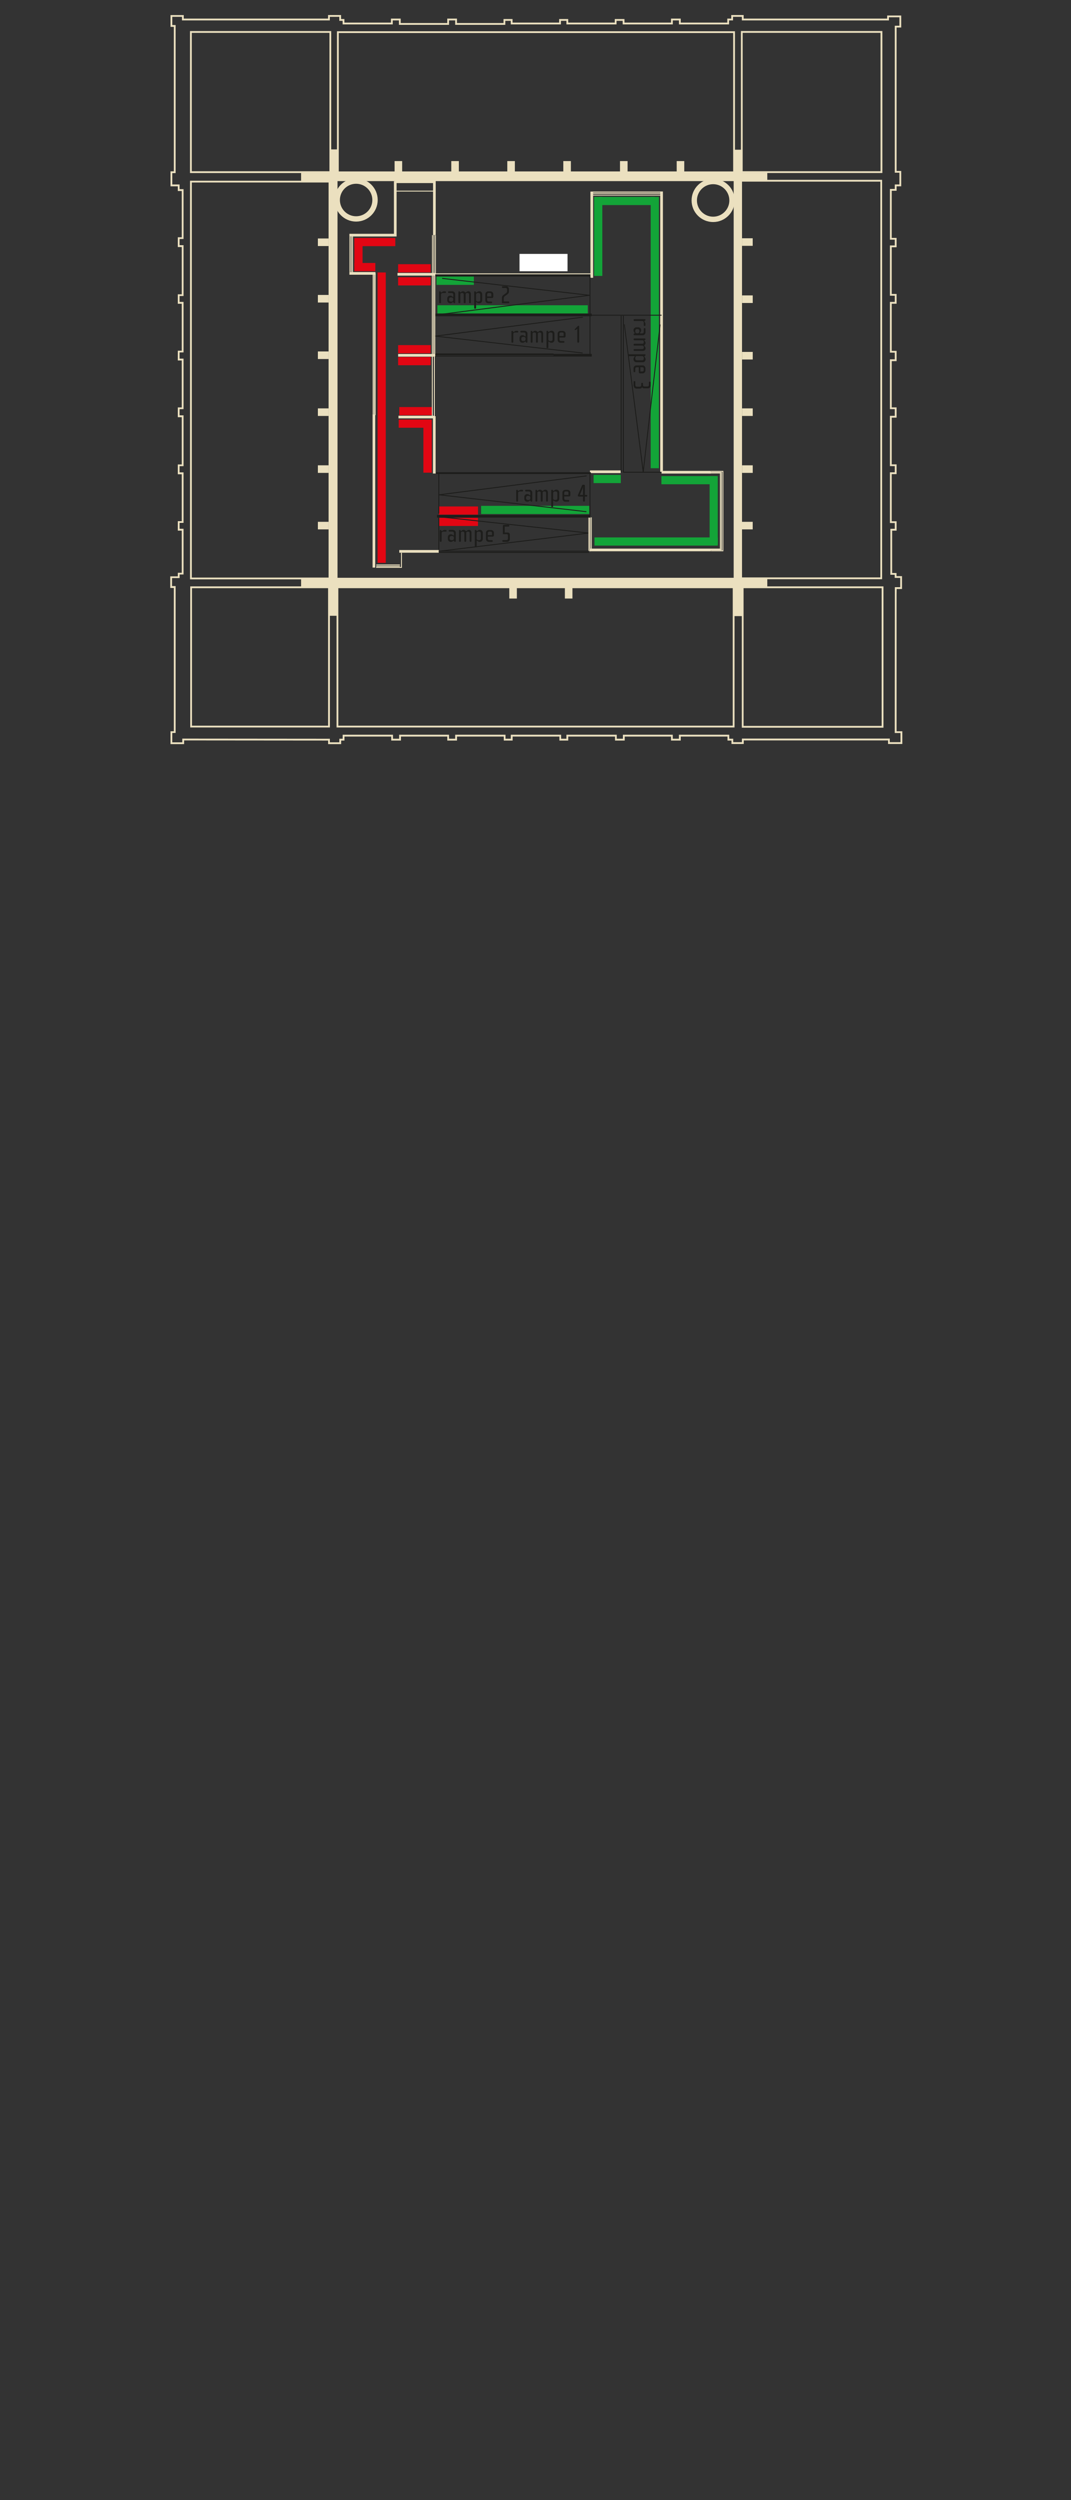 <?xml version="1.0" encoding="UTF-8"?>
<svg id="Calque_1" data-name="Calque 1" xmlns="http://www.w3.org/2000/svg" viewBox="0 0 300 700">
  <rect x="0" y="0" width="300" height="700" fill="#333333" stroke="none"/>
  <defs>
    <style>
      .cls-1 {
        fill: #1d1d1b;
      }

      .cls-2 {
        fill: #ebe0bf;
      }

      .cls-3 {
        fill: #e20613;
      }

      .cls-4 {
        fill: #fff;
      }

      .cls-5 {
        fill: #13a438;
      }
    </style>
  </defs>
  <rect class="cls-5" x="182.27" y="55.14" width="2.29" height="75.96"/>
  <rect class="cls-3" x="122.93" y="141.8" width="10.96" height="2.29"/>
  <rect class="cls-3" x="122.93" y="144.97" width="10.96" height="2.29"/>
  <rect class="cls-3" x="99.27" y="66.63" width="11.46" height="2.29"/>
  <rect class="cls-3" x="111.52" y="73.97" width="9.12" height="2.29"/>
  <rect class="cls-3" x="99.26" y="73.63" width="5.88" height="2.29"/>
  <rect class="cls-3" x="111.52" y="77.63" width="9.12" height="2.29"/>
  <rect class="cls-3" x="111.52" y="96.63" width="9.12" height="2.29"/>
  <rect class="cls-3" x="111.52" y="99.97" width="9.12" height="2.29"/>
  <rect class="cls-3" x="99.27" y="67.05" width="2.29" height="7.5"/>
  <rect class="cls-3" x="111.85" y="113.97" width="9.12" height="2.29"/>
  <rect class="cls-3" x="111.68" y="117.47" width="9.25" height="2.29"/>
  <rect class="cls-3" x="118.6" y="119.72" width="2.34" height="12.62"/>
  <rect class="cls-5" x="122.27" y="77.41" width="10.46" height="2.35"/>
  <rect class="cls-5" x="122.52" y="85.47" width="42.12" height="2.32"/>
  <rect class="cls-5" x="166.43" y="55.13" width="2.29" height="22.12"/>
  <rect class="cls-5" x="167.77" y="55.13" width="15.62" height="2.29"/>
  <rect class="cls-5" x="185.27" y="133.3" width="15.62" height="2.29"/>
  <rect class="cls-5" x="166.27" y="132.97" width="7.62" height="2.29"/>
  <rect class="cls-5" x="134.77" y="141.63" width="30.29" height="2.29"/>
  <rect class="cls-5" x="198.77" y="133.3" width="2.29" height="19.12"/>
  <rect class="cls-5" x="166.52" y="150.47" width="34.54" height="2.29"/>
  <rect class="cls-3" x="105.77" y="76.28" width="2.29" height="81.31"/>
  <polygon class="cls-2" points="111.09 66.21 97.87 66.21 97.87 65.46 110.34 65.46 110.34 50.7 111.09 50.7 111.09 66.21"/>
  <polygon class="cls-2" points="122.05 65.83 121.3 65.83 121.3 51.26 110.71 51.26 110.71 50.51 122.05 50.51 122.05 65.83"/>
  <rect class="cls-2" x="121.27" y="116.52" width=".75" height="16.06"/>
  <rect class="cls-2" x="207.85" y="66.71" width="2.99" height="2.12"/>
  <rect class="cls-2" x="89.04" y="66.77" width="2.99" height="2.12"/>
  <rect class="cls-2" x="110.53" y="45.1" width="2.12" height="2.99"/>
  <rect class="cls-2" x="126.41" y="45.1" width="2.12" height="2.99"/>
  <rect class="cls-2" x="142.1" y="45.1" width="2.12" height="2.99"/>
  <rect class="cls-2" x="157.79" y="45.1" width="2.12" height="2.99"/>
  <rect class="cls-2" x="173.67" y="45.1" width="2.12" height="2.99"/>
  <rect class="cls-2" x="189.55" y="45.1" width="2.12" height="2.99"/>
  <rect class="cls-2" x="89.04" y="82.58" width="2.99" height="2.12"/>
  <rect class="cls-2" x="89.04" y="98.4" width="2.99" height="2.12"/>
  <rect class="cls-2" x="89.04" y="114.34" width="2.99" height="2.12"/>
  <rect class="cls-2" x="89.04" y="130.28" width="2.99" height="2.12"/>
  <rect class="cls-2" x="89.04" y="146.1" width="2.99" height="2.12"/>
  <rect class="cls-2" x="207.86" y="82.71" width="2.99" height="2.12"/>
  <rect class="cls-2" x="207.86" y="98.53" width="2.99" height="2.12"/>
  <rect class="cls-2" x="207.86" y="114.34" width="2.99" height="2.12"/>
  <rect class="cls-2" x="158.23" y="164.59" width="2.12" height="2.99"/>
  <rect class="cls-2" x="142.66" y="164.59" width="2.12" height="2.99"/>
  <rect class="cls-2" x="207.86" y="130.28" width="2.99" height="2.12"/>
  <rect class="cls-2" x="207.84" y="146.1" width="3" height="2.12"/>
  <rect class="cls-1" x="121.92" y="88.13" width="52.68" height=".25"/>
  <rect class="cls-1" x="155.05" y="99.08" width="10.71" height=".75"/>
  <rect class="cls-2" x="111.52" y="99.11" width="10.21" height=".75"/>
  <rect class="cls-2" x="111.62" y="116.39" width="10.06" height=".75"/>
  <rect class="cls-2" x="111.34" y="76.42" width="10.62" height=".75"/>
  <rect class="cls-2" x="121.49" y="76.54" width="44.02" height=".25"/>
  <rect class="cls-1" x="121.93" y="76.92" width="43.64" height=".5"/>
  <rect class="cls-1" x="121.9" y="87.79" width="43.84" height=".75"/>
  <rect class="cls-1" x="121.9" y="99.58" width="33.25" height=".25"/>
  <rect class="cls-1" x="121.9" y="98.96" width="33.15" height=".5"/>
  <rect class="cls-2" x="165.39" y="53.64" width=".75" height="24.14"/>
  <rect class="cls-2" x="121.33" y="77.17" width=".25" height="22.67"/>
  <rect class="cls-2" x="120.96" y="77.11" width=".25" height="22.51"/>
  <rect class="cls-2" x="120.96" y="99.52" width=".25" height="17.25"/>
  <rect class="cls-2" x="121.67" y="77.05" width=".25" height="22.75"/>
  <polygon class="cls-1" points="163.19 98.96 121.91 94.23 121.9 93.98 163.25 88.68 163.29 88.93 122.96 94.1 163.22 98.71 163.19 98.96"/>
  <rect class="cls-1" x="165.14" y="88.45" width=".25" height="10.88"/>
  <rect class="cls-1" x="165.14" y="132.47" width=".25" height="12.07"/>
  <rect class="cls-1" x="165.14" y="77.42" width=".25" height="10.71"/>
  <rect class="cls-2" x="184.94" y="53.61" width=".75" height="78.6"/>
  <polygon class="cls-1" points="164.25 143.39 122.96 138.66 122.96 138.41 164.31 133.11 164.35 133.36 124.02 138.53 164.28 143.14 164.25 143.39"/>
  <polygon class="cls-1" points="123.57 154.4 123.54 154.15 163.81 149.25 123.6 144.87 123.63 144.62 164.92 149.12 164.92 149.37 123.57 154.4"/>
  <rect class="cls-2" x="165.76" y="53.63" width="19.55" height=".25"/>
  <rect class="cls-2" x="165.64" y="54" width="19.55" height=".25"/>
  <rect class="cls-2" x="165.64" y="54.5" width="19.55" height=".25"/>
  <rect class="cls-2" x="110.71" y="53.38" width="10.96" height=".25"/>
  <rect class="cls-1" x="174.6" y="88.13" width="10.71" height=".25"/>
  <rect class="cls-1" x="174.48" y="88.38" width=".25" height="43.84"/>
  <rect class="cls-1" x="173.86" y="88.38" width=".25" height="43.84"/>
  <rect class="cls-2" x="104.96" y="76.54" width=".25" height="39.7"/>
  <rect class="cls-2" x="104.39" y="76.54" width=".25" height="39.7"/>
  <rect class="cls-2" x="104.71" y="76.42" width=".25" height="39.7"/>
  <rect class="cls-1" x="174.6" y="132.09" width="10.83" height=".25"/>
  <rect class="cls-1" x="122.79" y="144.54" width=".25" height="9.47"/>
  <rect class="cls-1" x="122.79" y="132.45" width=".25" height="11.35"/>
  <rect class="cls-2" x="165.14" y="144.67" width=".25" height="9.69"/>
  <rect class="cls-2" x="165.51" y="144.86" width=".25" height="9.27"/>
  <rect class="cls-2" x="164.83" y="144.67" width=".25" height="9.66"/>
  <rect class="cls-2" x="185.31" y="131.84" width="13.82" height=".75"/>
  <rect class="cls-2" x="165.26" y="153.6" width="33.88" height=".75"/>
  <rect class="cls-2" x="111.84" y="154" width="11.08" height=".75"/>
  <polygon class="cls-2" points="112.58 158.99 105.36 158.99 105.36 158.74 112.33 158.74 112.33 154.75 112.58 154.75 112.58 158.99"/>
  <rect class="cls-2" x="165.26" y="131.71" width="8.59" height=".75"/>
  <rect class="cls-2" x="105.39" y="158.43" width="6.63" height=".25"/>
  <rect class="cls-2" x="105.39" y="158.05" width="6.63" height=".25"/>
  <rect class="cls-2" x="104.36" y="116.05" width=".75" height="42.87"/>
  <rect class="cls-1" x="122.42" y="144.17" width="42.96" height=".75"/>
  <rect class="cls-1" x="122.89" y="154.56" width="42.08" height=".25"/>
  <rect class="cls-1" x="122.86" y="154.19" width="42.09" height=".25"/>
  <rect class="cls-1" x="122.17" y="132.22" width="43.34" height=".5"/>
  <rect class="cls-2" x="97.87" y="76.17" width="7.31" height=".75"/>
  <polygon class="cls-2" points="202.62 154.35 199.17 154.35 199.17 154.1 202.37 154.1 202.37 132.09 199.14 132.09 199.14 131.84 202.62 131.84 202.62 154.35"/>
  <polygon class="cls-2" points="202.19 154.07 198.73 154.07 198.73 153.82 201.94 153.82 201.94 132.4 198.7 132.4 198.7 132.15 202.19 132.15 202.19 154.07"/>
  <polygon class="cls-2" points="201.91 153.85 198.45 153.85 198.45 153.6 201.66 153.6 201.66 132.56 198.42 132.56 198.42 132.31 201.91 132.31 201.91 153.85"/>
  <rect class="cls-2" x="97.89" y="66.2" width=".25" height="9.96"/>
  <rect class="cls-2" x="98.26" y="66.2" width=".25" height="9.96"/>
  <rect class="cls-2" x="98.63" y="66.11" width=".25" height="10.09"/>
  <rect class="cls-2" x="121.01" y="65.83" width=".25" height="10.71"/>
  <rect class="cls-2" x="121.42" y="65.83" width=".25" height="10.71"/>
  <rect class="cls-2" x="121.84" y="65.87" width=".25" height="10.71"/>
  <path class="cls-2" d="M99.75,62.04c-3.33,0-6.04-2.71-6.04-6.05s2.71-6.05,6.04-6.05,6.05,2.71,6.05,6.05-2.71,6.05-6.05,6.05ZM99.75,51.45c-2.51,0-4.54,2.04-4.54,4.55s2.04,4.55,4.54,4.55,4.55-2.04,4.55-4.55-2.04-4.55-4.55-4.55Z"/>
  <path class="cls-2" d="M199.76,62.17c-3.33,0-6.04-2.71-6.04-6.05s2.71-6.05,6.04-6.05,6.04,2.71,6.04,6.05-2.71,6.05-6.04,6.05ZM199.76,51.57c-2.51,0-4.54,2.04-4.54,4.55s2.04,4.55,4.54,4.55,4.54-2.04,4.54-4.55-2.04-4.55-4.54-4.55Z"/>
  <path class="cls-2" d="M51.56,208.34h-3.8v-3.6h.93v-40.12h-1v-3.25h2.12v-1h1.1v-11.8h-1.11v-2.65h1.11v-13.14h-1.11v-2.74h1.11v-13.23h-1.11v-2.74h1.11v-13.14h-1.11v-2.74h1.11v-13.14h-1.11v-2.65h1.11v-13.23h-1.11v-2.74h1.11v-12.95h-1.11v-1.31h-2.04v-4.2h.93s0-40.45,0-40.45h-.93v-3.3h3.71s0,.99,0,.99h40.42v-1h3.65v1.12h.93v1h13.04v-1.12h2.73v1.24h13.04v-1.24h2.72v1.24h13.04v-1.12h2.53v1h13.05v-1h2.54v1h13.04v-1h2.72v1h13.04v-1.12h2.72v1.12h13.04v-1.12h1.11v-1h3.47v1h40.2v-.87h3.94v3.36h-1.3v40.16h1.3v4.3h-1.3v1.25h-1.36v13.2h1.36v2.62h-1.36v13.07h1.36v2.74h-1.36v13.2h1.36v2.87h-1.36v12.95h1.36v2.87h-1.36v13.08h1.36v2.74h-1.36v13.2h1.36v2.62h-1.24v11.86h1.22s0,.88,0,.88h1.54v3.6h-1.5l-.02,1.59v38.24h1.61v3.56h-4v-1h-40.42v1h-3.44v-.96h-1.11v-1.12h-13.1v1.12h-2.72v-1.12h-12.97v1.12h-2.72v-1.12h-13.1v1.12h-2.48v-1.12h-13.1v1.12h-2.48v-1.12h-13.1v1.12h-2.72v-1.12h-12.98v1.12h-2.72v-1.12h-13.1v1.12h-.93v1h-3.65v-1l-40.34-.04v1.04ZM48.26,207.84h2.8v-1.04h.25s41.09.04,41.09.04v.99h2.65v-1h.93v-1.12h14.1v1.12h1.72v-1.12h13.98v1.12h1.72v-1.12h14.1v1.12h1.48v-1.12h14.1v1.12h1.48v-1.12h14.1v1.12h1.72v-1.12h13.97v1.12h1.72v-1.12h14.1v1.12h1.11v.96h2.44v-1h41.42v1h3v-2.56h-1.61s.03-40.83.03-40.83h1.5v-2.6h-1.54v-.88h-1.22s0-12.86,0-12.86h1.24v-1.62h-1.36v-14.2h1.36v-1.74h-1.36v-14.08h1.36v-1.87h-1.36v-13.95h1.36v-1.87h-1.36v-14.2h1.36v-1.74h-1.36v-14.07h1.36v-1.62h-1.36v-14.2h1.36v-1.25h1.3v-3.3h-1.3V7.2h1.3v-2.36h-2.94v.87h-41.2v-1h-2.47v1h-1.11v1.12h-14.04v-1.12h-1.72v1.12h-14.04v-1h-1.72v1h-14.04v-1h-1.54v1h-14.05v-1h-1.53v1.12h-14.04v-1.24h-1.72v1.24h-14.04v-1.24h-1.73v1.12h-14.04v-1h-.93v-1.12h-2.65v1h-41.42v-1h-2.71v2.3h.93v41.46h-.93s0,3.18,0,3.18h2.04v1.31h1.11v13.95h-1.11v1.74h1.11v14.23h-1.11v1.65h1.11v14.14h-1.11v1.74h1.11v14.14h-1.11v1.74h1.11v14.23h-1.11v1.74h1.11v14.14h-1.11v1.65h1.11v12.8h-1.1v1h-2.12v2.25h1v41.12h-.93v2.6Z"/>
  <path class="cls-2" d="M92.41,203.68h-39.12v-39.5h39.12v39.5ZM53.78,203.18h38.12v-38.5h-38.12v38.5Z"/>
  <path class="cls-2" d="M92.78,48.45h-39.56V8.7h39.56v39.75ZM53.72,47.95h38.56V9.2h-38.56v38.75Z"/>
  <path class="cls-2" d="M205.87,48.5h-111.48V8.75h111.48v39.75ZM94.89,48h110.48V9.25h-110.48v38.75Z"/>
  <path class="cls-2" d="M92.54,162.21h-39.31V50.6h39.31v111.61ZM53.73,161.71h38.31V51.1h-38.31v110.61Z"/>
  <path class="cls-2" d="M247.09,162.17h-39.75V50.35h39.75v111.82ZM207.85,161.67h38.75V50.85h-38.75v110.82Z"/>
  <path class="cls-2" d="M205.75,203.68h-111.48v-39.5h111.48v39.5ZM94.77,203.18h110.48v-38.5h-110.48v38.5Z"/>
  <path class="cls-2" d="M247.16,48.44h-39.62V8.69h39.62v39.75ZM208.03,47.94h38.62V9.19h-38.62v38.75Z"/>
  <path class="cls-2" d="M247.47,203.74h-39.68v-39.56h39.68v39.56ZM208.28,203.24h38.68v-38.56h-38.68v38.56Z"/>
  <rect class="cls-2" x="92.4" y="41.83" width="2.14" height="130.58"/>
  <rect class="cls-2" x="205.51" y="41.92" width="2.33" height="130.58"/>
  <rect class="cls-2" x="84.34" y="161.77" width="130.59" height="2.6"/>
  <rect class="cls-2" x="84.34" y="48.38" width="130.59" height="2.33"/>
  <rect class="cls-4" x="145.52" y="71.09" width="13.45" height="4.86"/>
  <rect class="cls-2" x="121.55" y="99.46" width=".25" height="17.19"/>
  <polygon class="cls-1" points="123.8 88.1 123.77 87.85 164.1 82.68 123.84 78.07 123.86 77.82 165.15 82.55 165.15 82.8 123.8 88.1"/>
  <polygon class="cls-1" points="180.05 132.17 174.76 90.82 175 90.79 180.17 131.12 184.79 90.85 185.03 90.88 180.3 132.17 180.05 132.17"/>
  <g>
    <path class="cls-1" d="M144.96,93.1h-.76c-.21,0-.42.15-.42.45v2.19c0,.12-.1.21-.21.21h-.1c-.12,0-.21-.09-.21-.21v-2.93c0-.09.06-.18.19-.18h.09c.07,0,.11.06.13.1l.06.13s.06.08.13.08c.17,0,.34-.31.73-.31h.37c.12,0,.21.08.21.2v.08c0,.12-.09.2-.21.2Z"/>
    <path class="cls-1" d="M147.57,95.95h-.1c-.07,0-.13-.05-.15-.1l-.06-.12s-.04-.07-.11-.07c-.18,0-.32.31-.74.31h-.1c-.43,0-.78-.36-.78-.79v-.54c0-.46.35-.8.78-.8h.1c.39,0,.56.33.74.33.06,0,.08-.05.08-.12v-.5c0-.27-.15-.45-.46-.45h-.8c-.12,0-.21-.08-.21-.2v-.08c0-.12.09-.2.21-.2h.99c.42,0,.79.35.79.76v2.38c0,.08-.06.18-.16.18ZM147.21,94.77c0-.25-.2-.44-.44-.44h-.3c-.25,0-.44.2-.44.44v.27c0,.25.2.44.44.44h.3c.25,0,.44-.2.44-.44v-.27Z"/>
    <path class="cls-1" d="M151.94,95.95h-.1c-.12,0-.21-.09-.21-.21v-2.28c0-.2-.18-.36-.36-.36h-.24c-.2,0-.37.16-.37.36v2.28c0,.12-.1.21-.21.21h-.1c-.12,0-.21-.09-.21-.21v-2.27c0-.2-.17-.37-.36-.37h-.24c-.22,0-.37.17-.37.36v2.28c0,.12-.1.21-.21.21h-.1c-.12,0-.21-.09-.21-.21v-2.93c0-.09.06-.18.19-.18h.09c.07,0,.11.06.13.1l.06.13s.06.08.1.08c.13,0,.27-.33.64-.33h.1c.2,0,.34.09.43.17.1.08.16.16.26.16.22,0,.34-.33.7-.33h.11c.43,0,.67.34.67.77v2.36c0,.12-.1.21-.21.21Z"/>
    <path class="cls-1" d="M154.52,95.97h-.1c-.42,0-.57-.31-.74-.31-.06,0-.08.07-.08.13v1.48c0,.12-.1.21-.21.21h-.1c-.12,0-.21-.09-.21-.21v-4.48c0-.07.05-.17.16-.17h.1c.07,0,.13.04.15.08l.09.16s.06.07.11.07c.17,0,.34-.33.74-.33h.1c.43,0,.78.34.78.8v1.77c0,.43-.35.79-.78.79ZM154.78,93.54c0-.25-.2-.44-.43-.44h-.31c-.25,0-.44.2-.44.44v1.51c0,.24.2.43.44.43h.31c.24,0,.43-.2.43-.43v-1.51Z"/>
    <path class="cls-1" d="M158.01,94.5h-1.3v.55c0,.26.15.43.46.43h.72c.12,0,.21.08.21.2v.08c0,.12-.09.2-.21.2h-.93c-.41,0-.76-.36-.76-.8v-1.75c0-.43.37-.77.81-.77h.61c.43,0,.81.34.81.77v.68c0,.3-.19.42-.41.42ZM157.9,93.47c0-.22-.17-.38-.38-.38h-.43c-.2,0-.38.16-.38.38v.59h1.18v-.59Z"/>
    <path class="cls-1" d="M162.01,95.95h-.1c-.12,0-.21-.09-.21-.21v-3.66l-.46.3s-.09.03-.11.03c-.09,0-.16-.07-.16-.14,0-.05.02-.09.06-.13l.78-.81s.11-.12.21-.12h.03c.11,0,.18.08.18.2v4.32c0,.12-.1.21-.21.21Z"/>
  </g>
  <g>
    <path class="cls-1" d="M124.71,82.04h-.76c-.21,0-.42.15-.42.45v2.19c0,.12-.1.21-.21.21h-.1c-.12,0-.21-.09-.21-.21v-2.93c0-.09.06-.18.19-.18h.09c.07,0,.11.06.13.1l.06.13s.06.08.13.08c.17,0,.34-.31.73-.31h.37c.12,0,.21.08.21.2v.08c0,.12-.09.2-.21.2Z"/>
    <path class="cls-1" d="M127.32,84.89h-.1c-.07,0-.13-.05-.15-.1l-.06-.12s-.04-.07-.11-.07c-.18,0-.32.31-.74.31h-.1c-.43,0-.78-.36-.78-.79v-.54c0-.46.35-.8.78-.8h.1c.39,0,.56.33.74.33.06,0,.08-.05.08-.12v-.5c0-.27-.15-.45-.46-.45h-.8c-.12,0-.21-.08-.21-.2v-.08c0-.12.09-.2.21-.2h.99c.42,0,.79.35.79.76v2.38c0,.08-.06.18-.16.18ZM126.96,83.72c0-.25-.2-.44-.44-.44h-.3c-.25,0-.44.2-.44.44v.27c0,.25.2.44.44.44h.3c.25,0,.44-.2.44-.44v-.27Z"/>
    <path class="cls-1" d="M131.7,84.89h-.1c-.12,0-.21-.09-.21-.21v-2.28c0-.2-.18-.36-.36-.36h-.24c-.2,0-.37.16-.37.36v2.28c0,.12-.1.21-.21.21h-.1c-.12,0-.21-.09-.21-.21v-2.27c0-.2-.17-.37-.36-.37h-.24c-.22,0-.37.17-.37.36v2.28c0,.12-.1.21-.21.21h-.1c-.12,0-.21-.09-.21-.21v-2.93c0-.09.06-.18.19-.18h.09c.07,0,.11.06.13.1l.06.13s.06.08.1.08c.13,0,.27-.33.64-.33h.1c.2,0,.34.09.43.17s.16.16.26.16c.22,0,.34-.33.7-.33h.11c.43,0,.67.34.67.77v2.36c0,.12-.1.21-.21.21Z"/>
    <path class="cls-1" d="M134.27,84.92h-.1c-.42,0-.57-.31-.74-.31-.06,0-.08.07-.08.13v1.48c0,.12-.1.21-.21.21h-.1c-.12,0-.21-.09-.21-.21v-4.48c0-.07.05-.17.16-.17h.1c.07,0,.13.04.15.08l.09.16s.06.07.11.07c.17,0,.34-.33.74-.33h.1c.43,0,.78.34.78.8v1.77c0,.43-.35.79-.78.79ZM134.53,82.49c0-.25-.2-.44-.43-.44h-.31c-.25,0-.44.2-.44.44v1.51c0,.24.2.43.44.43h.31c.24,0,.43-.2.43-.43v-1.51Z"/>
    <path class="cls-1" d="M137.76,83.44h-1.3v.55c0,.26.15.43.46.43h.72c.12,0,.21.08.21.2v.08c0,.12-.09.2-.21.2h-.93c-.41,0-.76-.36-.76-.8v-1.75c0-.43.37-.77.81-.77h.61c.43,0,.81.34.81.77v.68c0,.3-.19.42-.41.42ZM137.65,82.42c0-.22-.17-.38-.38-.38h-.43c-.2,0-.38.16-.38.38v.59h1.18v-.59Z"/>
    <path class="cls-1" d="M142.45,84.89h-1.86v-1.5c0-.39.18-.61.49-.84l.69-.5c.18-.13.27-.32.27-.49v-.48c0-.22-.13-.46-.42-.46h-.81c-.12,0-.21-.08-.21-.2v-.08c0-.12.09-.2.21-.2h.93c.44,0,.82.29.82.8v.74c0,.28-.17.53-.39.69l-.67.49c-.23.17-.4.31-.4.62v.93h1.34c.11,0,.21.08.21.2v.08c0,.12-.1.2-.21.2Z"/>
  </g>
  <g>
    <path class="cls-1" d="M180.33,91.06v-.76c0-.21-.15-.42-.45-.42h-2.19c-.12,0-.21-.1-.21-.21v-.1c0-.12.09-.21.21-.21h2.93c.09,0,.18.06.18.19v.09c0,.07-.06.11-.1.13l-.13.06s-.08.06-.08.13c0,.17.31.34.31.73v.37c0,.12-.08.21-.2.21h-.08c-.12,0-.2-.09-.2-.21Z"/>
    <path class="cls-1" d="M177.48,93.68v-.1c0-.07.05-.13.1-.15l.12-.06s.07-.04.07-.11c0-.18-.31-.32-.31-.74v-.1c0-.43.36-.78.79-.78h.54c.46,0,.8.35.8.78v.1c0,.39-.33.56-.33.74,0,.06.05.08.12.08h.5c.27,0,.45-.15.45-.46v-.8c0-.12.08-.21.2-.21h.08c.12,0,.2.09.2.21v.99c0,.42-.35.79-.76.79h-2.38c-.08,0-.18-.06-.18-.16ZM178.66,93.32c.25,0,.44-.2.44-.44v-.3c0-.25-.2-.44-.44-.44h-.27c-.25,0-.44.2-.44.44v.3c0,.25.2.44.44.44h.27Z"/>
    <path class="cls-1" d="M177.48,98.05v-.1c0-.12.09-.21.21-.21h2.28c.2,0,.36-.18.36-.36v-.24c0-.2-.16-.37-.36-.37h-2.28c-.12,0-.21-.1-.21-.21v-.1c0-.12.09-.21.21-.21h2.27c.2,0,.37-.17.37-.36v-.24c0-.22-.17-.37-.36-.37h-2.28c-.12,0-.21-.1-.21-.21v-.1c0-.12.09-.21.21-.21h2.93c.09,0,.18.06.18.19v.09c0,.07-.06.11-.1.13l-.13.06s-.08.06-.08.1c0,.13.33.27.33.64v.1c0,.2-.09.34-.17.43s-.16.16-.16.26c0,.22.33.34.33.7v.11c0,.43-.34.67-.77.67h-2.36c-.12,0-.21-.1-.21-.21Z"/>
    <path class="cls-1" d="M177.46,100.63v-.1c0-.42.31-.57.31-.74,0-.06-.07-.08-.13-.08h-1.48c-.12,0-.21-.1-.21-.21v-.1c0-.12.09-.21.21-.21h4.48c.07,0,.17.05.17.16v.1c0,.07-.04.13-.08.15l-.16.09s-.07.06-.07.11c0,.17.33.34.33.74v.1c0,.43-.34.78-.8.78h-1.77c-.43,0-.79-.35-.79-.78ZM179.89,100.88c.25,0,.44-.2.44-.43v-.31c0-.25-.2-.44-.44-.44h-1.51c-.24,0-.43.2-.43.44v.31c0,.24.2.43.43.43h1.51Z"/>
    <path class="cls-1" d="M178.93,104.12v-1.3h-.55c-.26,0-.43.15-.43.46v.72c0,.12-.08.21-.2.21h-.08c-.12,0-.2-.09-.2-.21v-.93c0-.41.36-.76.8-.76h1.75c.43,0,.77.37.77.81v.61c0,.43-.34.81-.77.81h-.68c-.3,0-.42-.19-.42-.41ZM179.95,104.01c.22,0,.38-.17.38-.38v-.43c0-.2-.16-.38-.38-.38h-.59v1.18h.59Z"/>
    <path class="cls-1" d="M177.48,108.02v-1.11c0-.12.08-.21.2-.21h.08c.12,0,.2.09.2.21v.92c0,.26.18.45.44.45h.74c.26,0,.48-.13.48-.44v-.45c0-.12.08-.21.2-.21h.08c.12,0,.2.09.2.21v.43c0,.27.25.39.5.39h.73c.29,0,.44-.15.44-.44v-.7c0-.12.08-.21.2-.21h.08c.12,0,.2.09.2.21v.88c0,.44-.34.78-.76.78h-1.04c-.3,0-.46-.08-.58-.32-.1.22-.25.39-.6.39h-.99c-.43,0-.77-.34-.77-.78Z"/>
  </g>
  <g>
    <path class="cls-1" d="M146.3,137.6h-.76c-.21,0-.42.15-.42.45v2.19c0,.12-.1.21-.21.21h-.1c-.12,0-.21-.09-.21-.21v-2.93c0-.09.06-.18.19-.18h.09c.07,0,.11.06.13.1l.06.13s.06.08.13.08c.17,0,.34-.31.73-.31h.37c.12,0,.21.08.21.2v.08c0,.12-.09.2-.21.2Z"/>
    <path class="cls-1" d="M148.91,140.45h-.1c-.07,0-.13-.05-.15-.1l-.06-.12s-.04-.07-.11-.07c-.18,0-.32.31-.74.31h-.1c-.43,0-.78-.36-.78-.79v-.54c0-.46.35-.8.78-.8h.1c.39,0,.56.33.74.33.06,0,.08-.05.08-.12v-.5c0-.27-.15-.45-.46-.45h-.8c-.12,0-.21-.08-.21-.2v-.08c0-.12.09-.2.21-.2h.99c.42,0,.79.35.79.76v2.38c0,.08-.06.18-.16.18ZM148.55,139.27c0-.25-.2-.44-.44-.44h-.3c-.25,0-.44.2-.44.44v.27c0,.25.2.44.44.44h.3c.25,0,.44-.2.44-.44v-.27Z"/>
    <path class="cls-1" d="M153.28,140.45h-.1c-.12,0-.21-.09-.21-.21v-2.28c0-.2-.18-.36-.36-.36h-.24c-.2,0-.37.16-.37.36v2.28c0,.12-.1.21-.21.21h-.1c-.12,0-.21-.09-.21-.21v-2.27c0-.2-.17-.37-.36-.37h-.24c-.22,0-.37.17-.37.36v2.28c0,.12-.1.21-.21.21h-.1c-.12,0-.21-.09-.21-.21v-2.93c0-.09.06-.18.19-.18h.09c.07,0,.11.06.13.1l.06.13s.06.08.1.08c.13,0,.27-.33.64-.33h.1c.2,0,.34.09.43.17s.16.16.26.16c.22,0,.34-.33.7-.33h.11c.43,0,.67.34.67.77v2.36c0,.12-.1.21-.21.21Z"/>
    <path class="cls-1" d="M155.86,140.47h-.1c-.42,0-.57-.31-.74-.31-.06,0-.08.07-.08.13v1.48c0,.12-.1.21-.21.21h-.1c-.12,0-.21-.09-.21-.21v-4.48c0-.07.05-.17.16-.17h.1c.07,0,.13.04.15.08l.09.16s.06.07.11.07c.17,0,.34-.33.74-.33h.1c.43,0,.78.34.78.8v1.77c0,.43-.35.79-.78.79ZM156.12,138.04c0-.25-.2-.44-.43-.44h-.31c-.25,0-.44.2-.44.44v1.51c0,.24.2.43.44.43h.31c.24,0,.43-.2.43-.43v-1.51Z"/>
    <path class="cls-1" d="M159.35,139h-1.3v.55c0,.26.15.43.46.43h.72c.12,0,.21.08.21.2v.08c0,.12-.09.2-.21.2h-.93c-.41,0-.76-.36-.76-.8v-1.75c0-.43.37-.77.81-.77h.61c.43,0,.81.34.81.77v.68c0,.3-.19.42-.41.42ZM159.24,137.98c0-.22-.17-.38-.38-.38h-.43c-.2,0-.38.16-.38.38v.59h1.18v-.59Z"/>
    <path class="cls-1" d="M164.29,139.03h-.46v1.2c0,.12-.1.21-.21.21h-.1c-.12,0-.21-.09-.21-.21v-1.2h-1.16c-.21,0-.29-.15-.29-.31,0-.06.03-.12.05-.17l1.13-2.66c.04-.1.13-.17.25-.17h.29c.12,0,.25.07.25.26v2.59h.46c.11,0,.21.08.21.2v.08c0,.12-.1.2-.21.2ZM163.35,136.23c-.05.27-.24.71-.36,1l-.57,1.33h.89v-1.76c0-.24.06-.57.06-.57h-.01Z"/>
  </g>
  <g>
    <path class="cls-1" d="M124.88,148.85h-.76c-.21,0-.42.15-.42.45v2.19c0,.12-.1.21-.21.21h-.1c-.12,0-.21-.09-.21-.21v-2.93c0-.09.06-.18.19-.18h.09c.07,0,.11.06.13.1l.06.13s.06.08.13.08c.17,0,.34-.31.73-.31h.37c.12,0,.21.08.21.2v.08c0,.12-.09.2-.21.2Z"/>
    <path class="cls-1" d="M127.49,151.7h-.1c-.07,0-.13-.05-.15-.1l-.06-.12s-.04-.07-.11-.07c-.18,0-.32.31-.74.31h-.1c-.43,0-.78-.36-.78-.79v-.54c0-.46.35-.8.78-.8h.1c.39,0,.56.33.74.33.06,0,.08-.05.08-.12v-.5c0-.27-.15-.45-.46-.45h-.8c-.12,0-.21-.08-.21-.2v-.08c0-.12.09-.2.21-.2h.99c.42,0,.79.35.79.76v2.38c0,.08-.06.18-.16.18ZM127.13,150.52c0-.25-.2-.44-.44-.44h-.3c-.25,0-.44.2-.44.44v.27c0,.25.2.44.44.44h.3c.25,0,.44-.2.44-.44v-.27Z"/>
    <path class="cls-1" d="M131.87,151.7h-.1c-.12,0-.21-.09-.21-.21v-2.28c0-.2-.18-.36-.36-.36h-.24c-.2,0-.37.16-.37.36v2.28c0,.12-.1.21-.21.21h-.1c-.12,0-.21-.09-.21-.21v-2.27c0-.2-.17-.37-.36-.37h-.24c-.22,0-.37.17-.37.36v2.28c0,.12-.1.21-.21.21h-.1c-.12,0-.21-.09-.21-.21v-2.93c0-.09.06-.18.19-.18h.09c.07,0,.11.06.13.1l.06.13s.06.08.1.08c.13,0,.27-.33.64-.33h.1c.2,0,.34.09.43.17s.16.16.26.16c.22,0,.34-.33.7-.33h.11c.43,0,.67.34.67.77v2.36c0,.12-.1.21-.21.21Z"/>
    <path class="cls-1" d="M134.44,151.72h-.1c-.42,0-.57-.31-.74-.31-.06,0-.08.07-.08.13v1.48c0,.12-.1.21-.21.21h-.1c-.12,0-.21-.09-.21-.21v-4.48c0-.07.05-.17.16-.17h.1c.07,0,.13.04.15.08l.09.16s.06.07.11.07c.17,0,.34-.33.74-.33h.1c.43,0,.78.34.78.8v1.77c0,.43-.35.79-.78.79ZM134.7,149.29c0-.25-.2-.44-.43-.44h-.31c-.25,0-.44.2-.44.44v1.51c0,.24.2.43.44.43h.31c.24,0,.43-.2.43-.43v-1.51Z"/>
    <path class="cls-1" d="M137.93,150.25h-1.3v.55c0,.26.15.43.46.43h.72c.12,0,.21.08.21.2v.08c0,.12-.09.2-.21.2h-.93c-.41,0-.76-.36-.76-.8v-1.75c0-.43.37-.77.81-.77h.61c.43,0,.81.34.81.77v.68c0,.3-.19.42-.41.42ZM137.82,149.23c0-.22-.17-.38-.38-.38h-.43c-.2,0-.38.16-.38.38v.59h1.18v-.59Z"/>
    <path class="cls-1" d="M141.99,151.7h-1.07c-.12,0-.21-.08-.21-.2v-.08c0-.12.09-.2.21-.2h.95c.26,0,.42-.22.42-.41v-.96c0-.13-.12-.29-.3-.29h-1.13v-2.32c0-.2.12-.29.29-.29h1.3c.11,0,.21.08.21.2v.08c0,.12-.1.2-.21.2h-1.08v1.67h.88c.32,0,.56.26.56.57v1.23c0,.43-.29.81-.81.81Z"/>
  </g>
</svg>